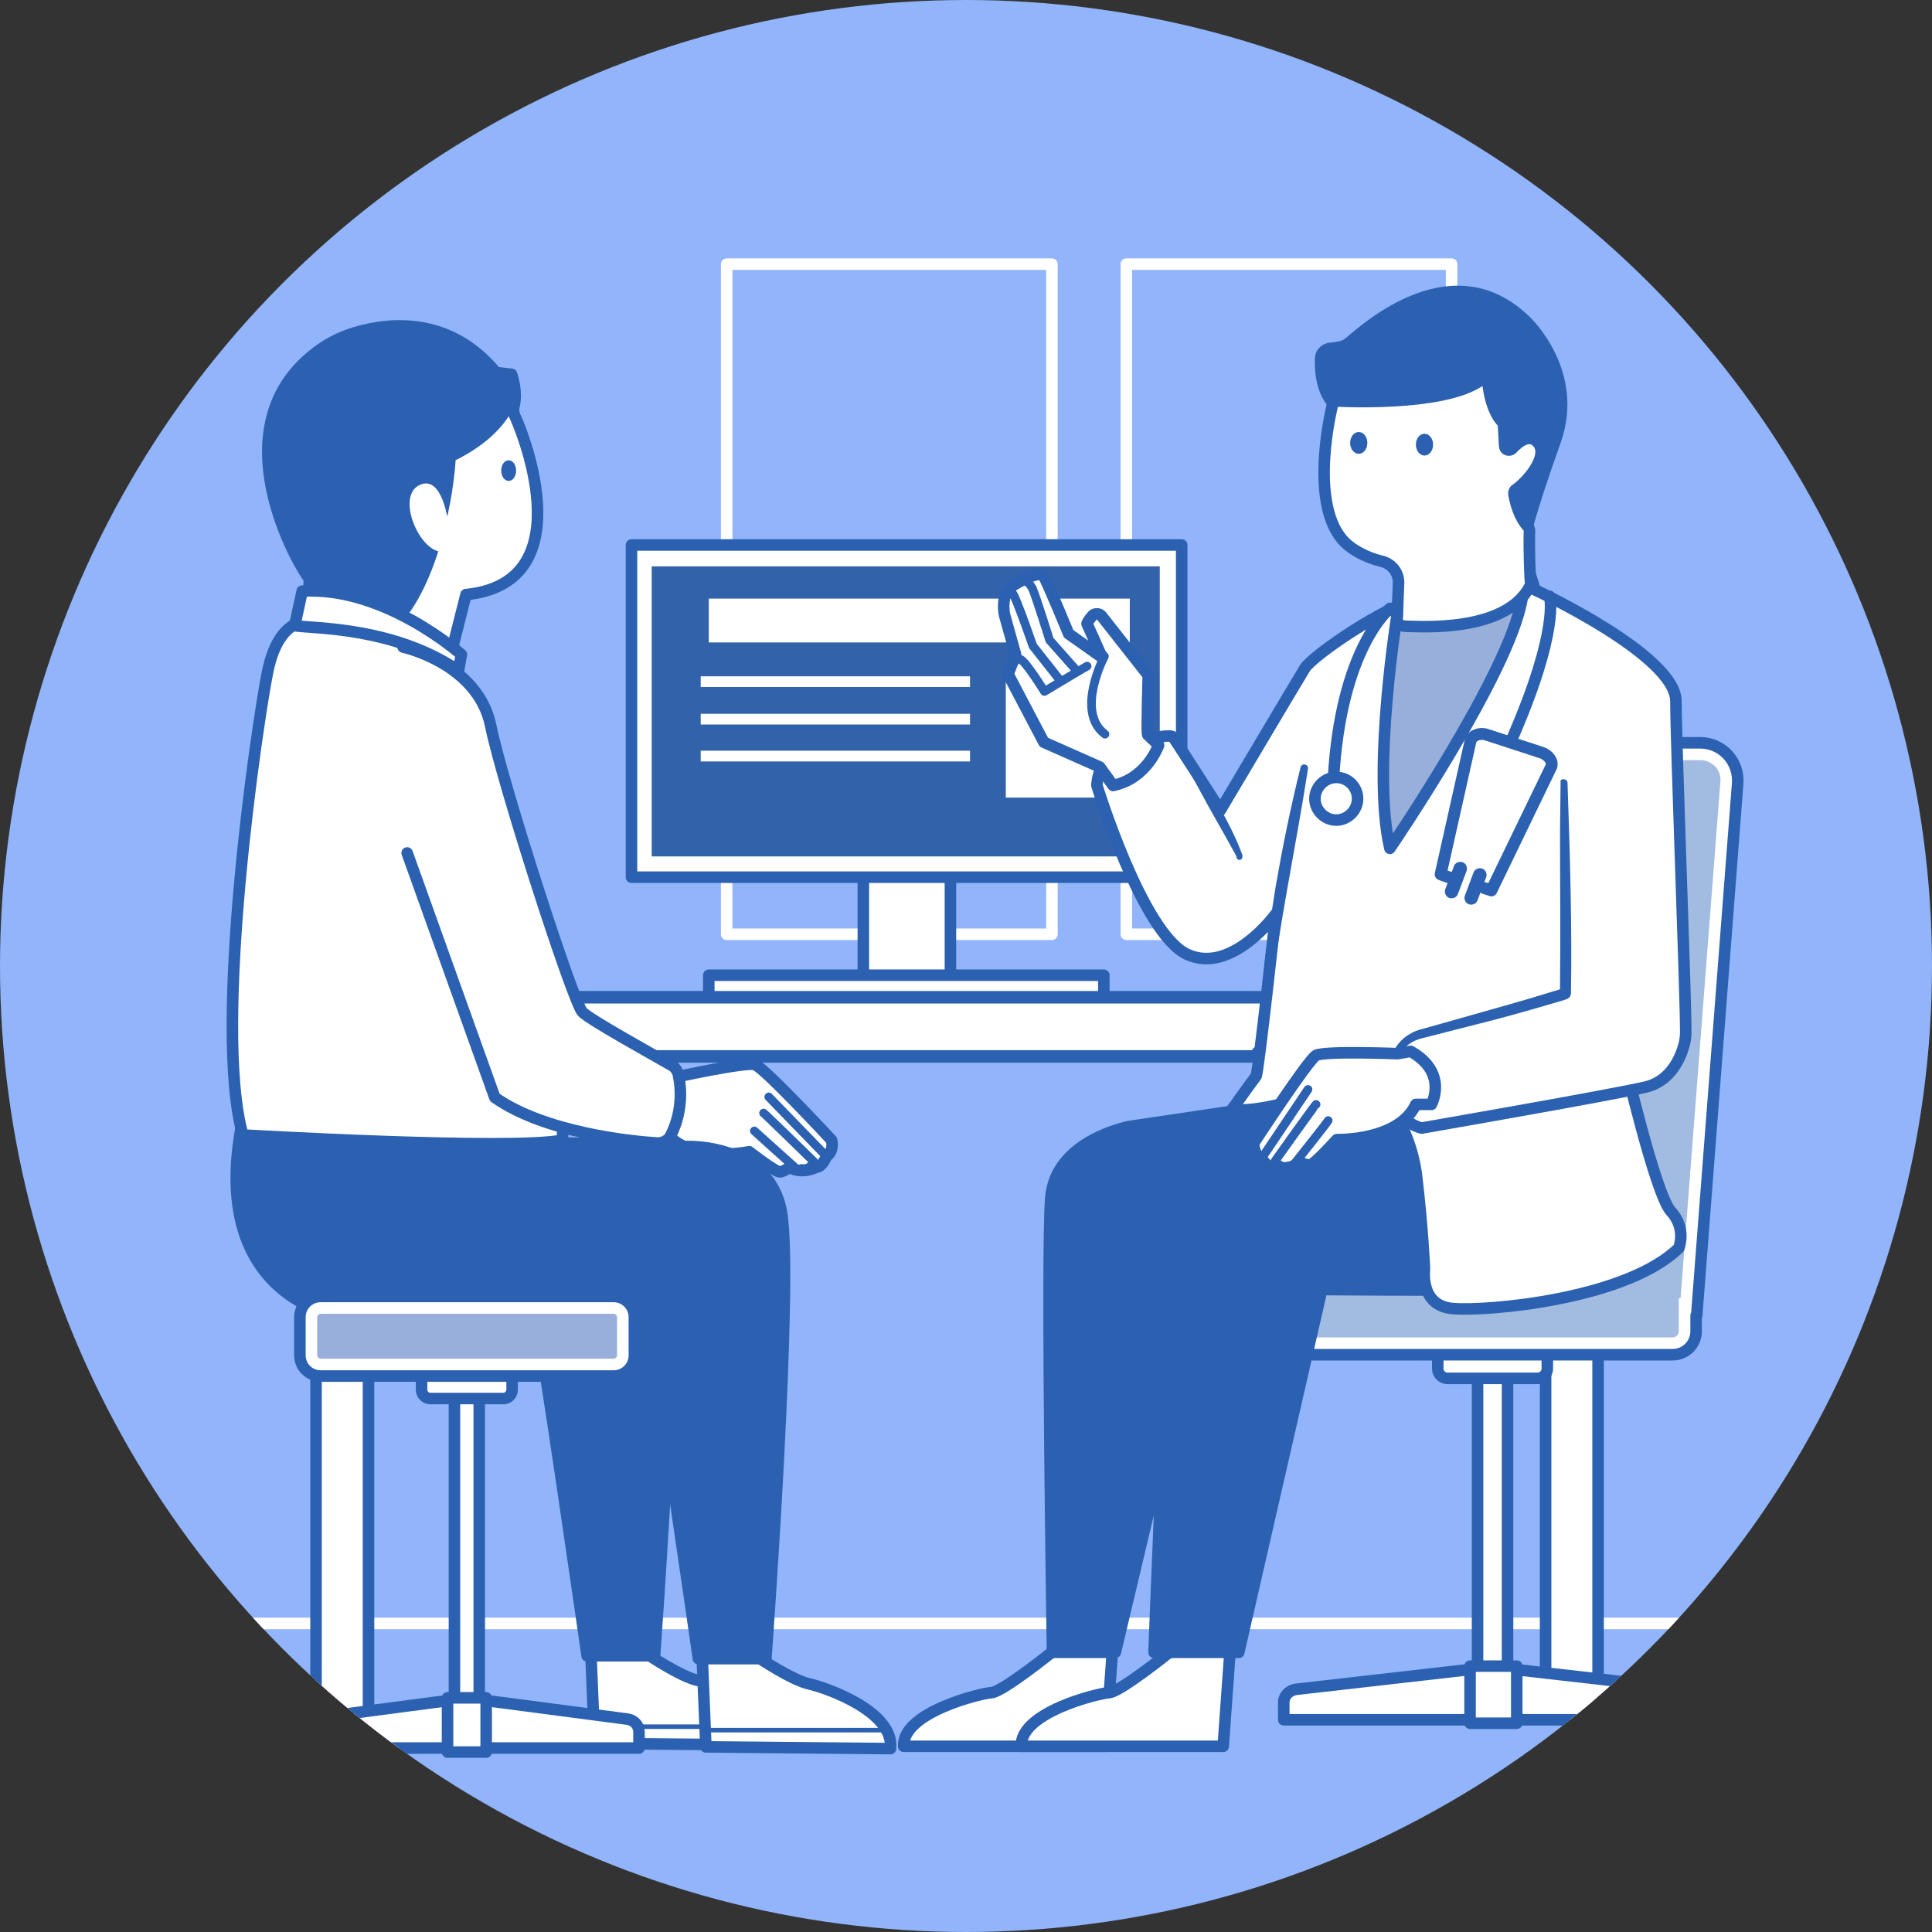 <?xml version="1.0" encoding="utf-8"?>
<!-- Generator: Adobe Illustrator 28.2.0, SVG Export Plug-In . SVG Version: 6.00 Build 0)  -->
<svg version="1.1" id="レイヤー_1" xmlns="http://www.w3.org/2000/svg" xmlns:xlink="http://www.w3.org/1999/xlink" x="0px"
	 y="0px" viewBox="0 0 335 335" enable-background="new 0 0 335 335" xml:space="preserve">
<rect x="0" y="0" width="335" height="335" fill="#333333" stroke="none"/>
<g>
	<defs>
		<circle id="SVGID_1_" cx="167.5" cy="167.5" r="167.5"/>
	</defs>
	<clipPath id="SVGID_00000105408227416386625880000002568441986254998436_">
		<use xlink:href="#SVGID_1_"  overflow="visible"/>
	</clipPath>
	<g clip-path="url(#SVGID_00000105408227416386625880000002568441986254998436_)">
		<rect x="-32.5" y="-32.5" fill="#91B4FA" width="400" height="400"/>
		<g>
			
				<line fill="none" stroke="#FFFFFF" stroke-width="2" stroke-linecap="round" stroke-linejoin="round" stroke-miterlimit="10" x1="380.2" y1="281.5" x2="-45.2" y2="281.5"/>
			<g>
				
					<rect x="126" y="45.8" fill="none" stroke="#FFFFFF" stroke-width="2" stroke-linecap="round" stroke-linejoin="round" stroke-miterlimit="10" width="56.4" height="116.2"/>
				
					<rect x="195.3" y="45.8" fill="none" stroke="#FFFFFF" stroke-width="2" stroke-linecap="round" stroke-linejoin="round" stroke-miterlimit="10" width="56.4" height="116.2"/>
			</g>
			<g>
				
					<rect x="149.7" y="151.8" fill="#FFFFFF" stroke="#2B61B0" stroke-width="2" stroke-linecap="round" stroke-linejoin="round" stroke-miterlimit="10" width="15.1" height="21.2"/>
				<g>
					
						<rect x="109.5" y="94.5" fill="#FFFFFF" stroke="#2B61B0" stroke-width="2" stroke-linecap="round" stroke-linejoin="round" stroke-miterlimit="10" width="95.4" height="57.6"/>
					<rect x="113" y="98.2" fill="#3162AA" width="88.1" height="50.3"/>
					<rect x="122.9" y="103.8" fill="#FFFFFF" width="73" height="7.6"/>
					<rect x="174.4" y="118.2" fill="#FFFFFF" width="20.5" height="20.1"/>
					
						<line fill="none" stroke="#FFFFFF" stroke-width="1.86" stroke-miterlimit="10" x1="168.2" y1="118.2" x2="121.5" y2="118.2"/>
					
						<line fill="none" stroke="#FFFFFF" stroke-width="1.86" stroke-miterlimit="10" x1="168.2" y1="124.7" x2="121.5" y2="124.7"/>
					
						<line fill="none" stroke="#FFFFFF" stroke-width="1.86" stroke-miterlimit="10" x1="168.2" y1="131.1" x2="121.5" y2="131.1"/>
				</g>
				
					<rect x="122.9" y="169.1" fill="#FFFFFF" stroke="#2B61B0" stroke-width="2" stroke-linecap="round" stroke-linejoin="round" stroke-miterlimit="10" width="68.5" height="5.4"/>
			</g>
			<g>
				
					<rect x="268" y="178.6" fill="#FFFFFF" stroke="#2B61B0" stroke-width="2" stroke-linecap="round" stroke-linejoin="round" stroke-miterlimit="10" width="9.1" height="118.8"/>
				
					<rect x="54.8" y="178.6" fill="#FFFFFF" stroke="#2B61B0" stroke-width="2" stroke-linecap="round" stroke-linejoin="round" stroke-miterlimit="10" width="9.1" height="118.8"/>
				
					<rect x="50.2" y="173" fill="#D9CECF" stroke="#2B61B0" stroke-width="2.336" stroke-linecap="round" stroke-linejoin="round" stroke-miterlimit="10" width="231.2" height="10.1"/>
				
					<rect x="89.4" y="173" fill="#FFFFFF" stroke="#2B61B0" stroke-width="2" stroke-linecap="round" stroke-linejoin="round" stroke-miterlimit="10" width="192.1" height="10.1"/>
			</g>
			<g>
				<g>
					
						<path fill="#FFFFFF" stroke="#2B61B0" stroke-width="2" stroke-linecap="round" stroke-linejoin="round" stroke-miterlimit="10" d="
						M117,186.8c0,0,12.3-2.7,13.9-2.2c1.6,0.5,13.3,13.1,13.3,13.1s0.5,1.9-0.9,2.8c0,0-0.7,1.9-1.8,1.9c0,0-2.4,1.3-4.6,0
						c-0.5,0.4-1.3,0.8-1.7,0.8c-0.8,0-5.3-3.5-5.3-3.5s-10.5,2.2-14.6-3.6l-2.7,0.5c0,0-3.9-4.9,1.9-9.7L117,186.8z"/>
					
						<path fill="none" stroke="#2B61B0" stroke-width="1.5" stroke-linecap="round" stroke-linejoin="round" stroke-miterlimit="10" d="
						M130.8,196.1c0.3,0.3,6.9,6.2,6.9,6.2s-2.1,1-3.2,0.7"/>
					
						<path fill="none" stroke="#2B61B0" stroke-width="1.5" stroke-linecap="round" stroke-linejoin="round" stroke-miterlimit="10" d="
						M132.4,193c0.2,0.1,8.7,8.4,8.7,8.4s-0.6,1.5-2.1,1.2"/>
					
						<polyline fill="none" stroke="#2B61B0" stroke-width="1.5" stroke-linecap="round" stroke-linejoin="round" stroke-miterlimit="10" points="
						133.3,190.2 143.3,200.5 142.5,201.7 					"/>
				</g>
				<g>
					<g>
						
							<path fill="#FFFFFF" stroke="#2B61B0" stroke-width="2" stroke-linecap="round" stroke-linejoin="round" stroke-miterlimit="10" d="
							M110.9,274.6l1.3,12.2c0,0,5.9,4,8.9,4.6c3,0.7,14.7,4.8,14,11.2l-32-0.3l-0.9-21.8L110.9,274.6z"/>
						
							<path fill="none" stroke="#2B61B0" stroke-width="0.789" stroke-linecap="round" stroke-linejoin="round" stroke-miterlimit="10" d="
							M134.3,299.4c0.6,1,0.9,2.1,0.8,3.3l-32-0.3l-0.1-3H134.3z"/>
					</g>
					
						<path fill="#2B61B0" stroke="#2B61B0" stroke-width="2" stroke-linecap="round" stroke-linejoin="round" stroke-miterlimit="10" d="
						M80.4,227.1c0.3-5.5,0.5-11,0.6-16.5c0.1-4.3,0-8.6-0.1-12.9l18.9,0.6c0,0,14.3-0.6,16.4,11.4s-2.7,77.4-2.7,77.4h-11.7
						c0,0-8.4-58.7-9-58.8c-0.2,0-5.5,0-12.6,0C80.4,227.8,80.4,227.4,80.4,227.1z"/>
				</g>
				<g>
					<g>
						
							<path fill="#FFFFFF" stroke="#2B61B0" stroke-width="2" stroke-linecap="round" stroke-linejoin="round" stroke-miterlimit="10" d="
							M130.2,275.2l1.3,12.2c0,0,5.9,4,8.9,4.6c3,0.7,14.7,4.8,14,11.2l-32-0.3l-0.9-21.8L130.2,275.2z"/>
						
							<path fill="none" stroke="#2B61B0" stroke-width="0.789" stroke-linecap="round" stroke-linejoin="round" stroke-miterlimit="10" d="
							M153.6,300c0.6,1,0.9,2.1,0.8,3.3l-32-0.3l-0.1-3H153.6z"/>
					</g>
					
						<path fill="#2B61B0" stroke="#2B61B0" stroke-width="2" stroke-linecap="round" stroke-linejoin="round" stroke-miterlimit="10" d="
						M95,198.1l24.1,0.7c0,0,14.3-0.6,16.4,11.4s-2.7,77.4-2.7,77.4h-11.7c0,0-8.4-58.7-9-58.8c-0.5-0.1-50.4,0-50.4,0
						s-26.2-1.5-19.7-34.3s16-9.2,16-9.2L95,198.1z"/>
					
						<path fill="#FFFFFF" stroke="#2B61B0" stroke-width="2" stroke-linecap="round" stroke-linejoin="round" stroke-miterlimit="10" d="
						M54.9,107.8c0,0-6.3-2.1-8.5,8.7c-1.7,8.4-9.6,61.3-4.3,80.3c0,0,46.6,2.7,55.4,0.9l0.3-6l-19.3-67.9c0,0-2.8-12.9-7.3-14.5
						C66.8,107.9,54.9,107.8,54.9,107.8z"/>
					<g>
						
							<path fill="#FFFFFF" stroke="#2B61B0" stroke-width="2" stroke-linecap="round" stroke-linejoin="round" stroke-miterlimit="10" d="
							M78.4,112.6c-0.5,0.5-0.2,0.8-0.5,1.4L78.4,112.6L52.6,107c0,0,1.6-6.4,0.8-7c-0.7-0.6-17.2-27.1,3.2-40.1
							c1.3-0.8,2.6-1.4,4-1.9c5-1.7,16.6-4.1,25.4,6.6l2.7,0.3c0,0,1.1,3,0.4,5.6c0,0-0.2,1,0.2,1.7s12.7,28.8-8.5,30.9L78.4,112.6z
							"/>
						<path fill="#2B61B0" d="M56.6,59.8c1.3-0.8,2.6-1.4,4-1.9c5-1.7,16.6-4.1,25.4,6.6l2.7,0.3c0,0,1.1,3,0.4,5.7v0.1
							c-1.4,2.9-4.3,6.3-10.1,9.2c0,0-0.2,4.2-1.4,9.6h-0.1c0,0-1.2-7.5-5.1-5.1c-3.3,2.1-0.1,10.3,3.6,11.3
							c-1.8,5.6-4.5,11.3-8.8,14.8l-14.7-3.2c0,0,1.6-6.4,0.8-7C52.6,99.2,36.2,72.8,56.6,59.8z"/>
						
							<path fill="#FFFFFF" stroke="#2B61B0" stroke-width="2" stroke-linecap="round" stroke-linejoin="round" stroke-miterlimit="10" d="
							M79.5,116.3l0.5-2.8c0,0-13.3-11.9-27.6-11l-1.3,6C54.6,109,68.3,108.7,79.5,116.3z"/>
					</g>
					
						<path fill="#FFFFFF" stroke="#2B61B0" stroke-width="2" stroke-linecap="round" stroke-linejoin="round" stroke-miterlimit="10" d="
						M69.9,112.2c0,0,13,2.8,15.2,13.7c2,9.9,14.3,48,15.9,49.6c1.4,1.4,12.3,7.4,15.4,9.2c0.6,0.3,1,0.9,1.2,1.5
						c0.4,1.9,1,6.1-1.3,10.7c-0.4,0.8-1.3,1.3-2.3,1.3c-4.7-0.3-19.5-1.8-28.2-7.9l-15.2-42.4"/>
				</g>
				<g>
					
						<path fill="#FFFFFF" stroke="#2B61B0" stroke-width="2" stroke-linecap="round" stroke-linejoin="round" stroke-miterlimit="10" d="
						M79.1,303.1H51.2v-2.8c0-1.1,0.8-2,1.9-2.2l25.9-3.4L79.1,303.1L79.1,303.1z"/>
					
						<path fill="#FFFFFF" stroke="#2B61B0" stroke-width="2" stroke-linecap="round" stroke-linejoin="round" stroke-miterlimit="10" d="
						M82.9,303.1h27.9v-2.8c0-1.1-0.8-2-1.9-2.2L83,294.7L82.9,303.1L82.9,303.1z"/>
					
						<rect x="78.8" y="241.1" fill="#FFFFFF" stroke="#2B61B0" stroke-width="2" stroke-linecap="round" stroke-linejoin="round" stroke-miterlimit="10" width="4.3" height="62.1"/>
					
						<path fill="#FFFFFF" stroke="#2B61B0" stroke-width="2" stroke-linecap="round" stroke-linejoin="round" stroke-miterlimit="10" d="
						M87.3,242.5H74.6c-0.8,0-1.5-0.7-1.5-1.5v-5.8c0-0.8,0.7-1.5,1.5-1.5h12.7c0.8,0,1.5,0.7,1.5,1.5v5.8
						C88.8,241.8,88.1,242.5,87.3,242.5z"/>
					
						<rect x="77.6" y="294.4" fill="#FFFFFF" stroke="#2B61B0" stroke-width="2" stroke-linecap="round" stroke-linejoin="round" stroke-miterlimit="10" width="6.7" height="9.4"/>
					
						<path fill="#FFFFFF" stroke="#2B61B0" stroke-width="2" stroke-linecap="round" stroke-linejoin="round" stroke-miterlimit="10" d="
						M106.4,238.6H55.6c-2,0-3.6-1.6-3.6-3.6v-6.6c0-2,1.6-3.6,3.6-3.6h50.8c2,0,3.6,1.6,3.6,3.6v6.6
						C110,237,108.4,238.6,106.4,238.6z"/>
					<path fill="#99AFDB" d="M55.6,235.6c-0.3,0-0.6-0.3-0.6-0.6v-6.6c0-0.3,0.3-0.6,0.6-0.6h50.8c0.3,0,0.6,0.3,0.6,0.6v6.6
						c0,0.3-0.3,0.6-0.6,0.6H55.6z"/>
				</g>
				<ellipse fill="#2B61B0" stroke="#2B61B0" stroke-width="0.384" stroke-miterlimit="10" cx="88.2" cy="81.6" rx="1.1" ry="1.6"/>
			</g>
			<g>
				<g>
					
						<path fill="#FFFFFF" stroke="#2B61B0" stroke-width="2" stroke-linecap="round" stroke-linejoin="round" stroke-miterlimit="10" d="
						M261.1,298.2H295v-3c0-1.2-1-2.2-2.3-2.3l-31.6-3.6V298.2z"/>
					
						<path fill="#FFFFFF" stroke="#2B61B0" stroke-width="2" stroke-linecap="round" stroke-linejoin="round" stroke-miterlimit="10" d="
						M256.5,298.2h-33.9v-3c0-1.2,1-2.2,2.3-2.3l31.6-3.6V298.2z"/>
					
						<rect x="256.2" y="237.5" fill="#FFFFFF" stroke="#2B61B0" stroke-width="2" stroke-linecap="round" stroke-linejoin="round" stroke-miterlimit="10" width="5.2" height="60.7"/>
					
						<path fill="#FFFFFF" stroke="#2B61B0" stroke-width="2" stroke-linecap="round" stroke-linejoin="round" stroke-miterlimit="10" d="
						M251,239h15.6c0.9,0,1.7-0.7,1.7-1.7v-5.9c0-0.9-0.7-1.7-1.7-1.7H251c-0.9,0-1.7,0.7-1.7,1.7v5.9
						C249.3,238.3,250.1,239,251,239z"/>
					
						<rect x="254.9" y="288.9" fill="#FFFFFF" stroke="#2B61B0" stroke-width="2" stroke-linecap="round" stroke-linejoin="round" stroke-miterlimit="10" width="8.1" height="9.9"/>
					
						<path fill="#FFFFFF" stroke="#2B61B0" stroke-width="2" stroke-linecap="round" stroke-linejoin="round" stroke-miterlimit="10" d="
						M294.8,128.8h-50.6c-3.4,0-6.3,2.6-6.5,6l-6.6,85.4h-3.5c-2.3,0-4.1,1.8-4.1,4.1v6.5c0,2.3,1.8,4.1,4.1,4.1H290
						c2.3,0,4.1-1.8,4.1-4.1v-2.7h0.1l7.1-92.2C301.6,132,298.6,128.8,294.8,128.8z"/>
					<path fill="#A2BBE1" d="M227.6,231.9c-0.6,0-1.1-0.5-1.1-1.1v-6.5c0-0.6,0.5-1.1,1.1-1.1h6.3l6.8-88.1c0.1-1.8,1.7-3.3,3.5-3.3
						h50.6c1,0,1.9,0.4,2.6,1.1s1,1.7,0.9,2.7l-6.9,89.5h-0.3v5.7c0,0.6-0.5,1.1-1.1,1.1L227.6,231.9L227.6,231.9z"/>
				</g>
				
					<path fill="#FFFFFF" stroke="#2B61B0" stroke-width="2" stroke-linecap="round" stroke-linejoin="round" stroke-miterlimit="10" d="
					M184.3,278.3l-1.8,8.1c0,0-8.7,7-10.6,7.1c-1.8,0.1-15.5,3.4-15.2,9.3h35l1.6-22.3L184.3,278.3z"/>
				
					<path fill="#FFFFFF" stroke="#2B61B0" stroke-width="2" stroke-linecap="round" stroke-linejoin="round" stroke-miterlimit="10" d="
					M204.7,278.3l-1.8,8.1c0,0-8.7,7-10.6,7.1c-1.8,0.1-15.5,3.4-15.2,9.3h35l1.6-22.3L204.7,278.3z"/>
				
					<path fill="#2B61B0" stroke="#2B61B0" stroke-width="2" stroke-linecap="round" stroke-linejoin="round" stroke-miterlimit="10" d="
					M218,182.5l3,9.1l-25,3.7c0,0-13,2.3-13.8,12.4s0.3,78.8,0.3,78.8h10.9l14.4-60.7c24-3.1,23.2-3,24.8-3.3
					c1.1-0.2,2.5-19.4,2.4-20.1s-3.2-5.6-3.7-6.3s-5.9-10.7-6.3-11.7C224.7,183.3,218,182.5,218,182.5z"/>
				
					<path fill="#2B61B0" stroke="#2B61B0" stroke-width="2" stroke-linecap="round" stroke-linejoin="round" stroke-miterlimit="10" d="
					M239.4,182.5l3,9.1l-25,3.7c0,0-13,2.3-13.8,12.4s-3.5,78.8-3.5,78.8h14.7l14.4-62.9c0,0,23.7,0.2,24.8,0s2.5-22.7,2.4-23.4
					s-3.2-2.3-3.7-3s-5.9-11.8-6.3-12.8C246.1,183.3,239.4,182.5,239.4,182.5z"/>
				
					<path fill="#FFFFFF" stroke="#2B61B0" stroke-width="2" stroke-linecap="round" stroke-linejoin="round" stroke-miterlimit="10" d="
					M266.5,183.3l-27.3,5.9c0,0,5.2,5.5,6.4,14.5c1.1,9.1,1.4,16.4,1.4,16.4s-0.9,6.4,5,6.8c5.9,0.5,30-1.6,39.1-10.5
					c0,0,1.4-3.4-1.4-6.4c-2.7-3-8.2-26.8-8.2-26.8h-15V183.3z"/>
				<g>
					<g>
						
							<path fill="#FFFFFF" stroke="#2B61B0" stroke-width="2" stroke-linecap="round" stroke-linejoin="round" stroke-miterlimit="10" d="
							M264.1,95.8l2.1,6.5c0,0,24.4,11.3,24.4,19.3c0,7.3,1.7,50.5,1.7,57.3c0,0.8-0.1,1.6-0.3,2.3c-0.6,2.2-2.3,6.3-6.7,7.3
							c-6,1.4-38.8,7.1-38.8,7.1s-3.5-0.7-3.8-4l-10.4-3.4c0,0-12.2,4.9-18.7,4.2c0,0,3.8-5.3,4.2-5.8s3.4-28.1,3.4-28.1
							s-7.6,10.5-15.3,7c-7.8-3.5-15.7-29.3-15.7-29.3s0-4.8,4.6-6.6s8.2-2.3,8.6-1.8c0.4,0.5,8.2,12.7,8.2,12.7
							s13.4-22.6,14.7-24.7c1.4-2.1,13.7-10.8,20.9-12.5C254.5,101.6,264.1,95.8,264.1,95.8z"/>
						<g>
							
								<path fill="#FFFFFF" stroke="#2B61B0" stroke-width="2" stroke-linecap="round" stroke-linejoin="round" stroke-miterlimit="10" d="
								M199.1,117.1l-8.1-10.3c-0.4-0.5-1.3-0.5-1.7,0.1c-0.5,0.6-0.9,1.2-0.8,1.3c0.1,0.2,1.9,4.2,2.6,5.8l-5.8-4.1
								c0,0-3.9-9.5-4.4-10.1c-0.6-0.6-2.8,0.2-5.2,1.7s-1.5,5.2-1.5,5.2l1.9,6.8l-1.3,3.4l6.2,11.8l9.7,4.3l2.3,3.2
								c5.9-1.2,7.9-7,7.9-7s-1.6-1.5-1.9-1.8C198.8,126.9,199.1,117.1,199.1,117.1z"/>
							
								<path fill="none" stroke="#2B61B0" stroke-width="1.5" stroke-linecap="round" stroke-linejoin="round" stroke-miterlimit="10" d="
								M190.3,112.6l1.2,1.2c0,0-5.1,9.6,0.1,13.5"/>
							
								<path fill="none" stroke="#2B61B0" stroke-width="1.5" stroke-linecap="round" stroke-linejoin="round" stroke-miterlimit="10" d="
								M174.9,116.7c0,0,1-2.8,2-2.4s4.2,5.6,4.2,5.6s5.8-3.5,7.4-4.4"/>
							
								<path fill="none" stroke="#2B61B0" stroke-width="1.5" stroke-linecap="round" stroke-linejoin="round" stroke-miterlimit="10" d="
								M174.8,103.1c0,0,0.2-0.9,0.8-0.2c0.6,0.7,3.5,9.1,3.5,9.1l4.5,5.7"/>
							
								<path fill="none" stroke="#2B61B0" stroke-width="1.5" stroke-linecap="round" stroke-linejoin="round" stroke-miterlimit="10" d="
								M177.3,100.5c0,0,1,0.2,1.7,1.5c0.6,1.3,3,9,3,9l4.7,5.3"/>
						</g>
						
							<path fill="#99AFDB" stroke="#2B61B0" stroke-width="2" stroke-linecap="round" stroke-linejoin="round" stroke-miterlimit="10" d="
							M242.4,105.6c0,0-4.6,27.8-1.4,41.5c0,0,20.7-30.3,22.9-43.2L242.4,105.6z"/>
						<g>
							<path fill="#2B61B0" d="M232.5,72c-4-1.7-4.6-6.7-4.5-9.8c0-1.5,1.2-2.7,2.7-2.8c0.9-0.1,1.9-0.2,2.4-0.6
								c1.3-0.8,18-17.7,32.2-3.8c0,0,9.8,9.2,5.3,21.8S265,94.3,265.1,95c0.1,0.6-31.6-9.8-31.6-9.8L232.5,72z"/>
							<g>
								<g>
									<g>
										<g>
											
												<path fill="#FFFFFF" stroke="#2B61B0" stroke-width="2" stroke-linecap="round" stroke-linejoin="round" stroke-miterlimit="10" d="
												M265,91.4c-1.7-1.8-2.3-4.6-2.5-5.8c0-0.3,0.1-0.6,0.3-0.7c1.6-1,5.9-5.6,3.9-8.1c-1.4-1.7-3.3-0.3-4.5,1
												c-0.5,0.5-1.3,0.2-1.3-0.5l-0.2-3.6c0-0.2-0.1-0.3-0.2-0.5c-1.7-1.8-2.3-4.9-2.5-6.8c-0.1-0.6-0.8-0.9-1.2-0.5
												c-6.6,4.8-25.7,3.6-25.7,3.6c0,0.1-0.1,0.7-0.1,0.9c0,0-4.1,16.2,1.7,23.1c1.4,1.7,4.2,3.2,6.8,3.8c1.8,0.4,3.1,2,3,3.9
												c-0.1,2.3-0.2,5.1-0.2,5.6c-0.1,0.8-0.2,1.8,1.7,1.8s17.1,1.2,21.3-7c0.1-0.1,0.1-0.3,0.1-0.4c-0.1-1-0.3-5.6-0.2-9.3
												C265.2,91.8,265.1,91.6,265,91.4z"/>
										</g>
									</g>
								</g>
							</g>
						</g>
						<g>
							<path fill="#2B61B0" d="M271.8,135.7c0.4,11.8,0.8,24.6,0.6,36.4c0,0.4-0.1,0.8-0.5,1c-0.2,0.2-0.5,0.2-0.7,0.3
								c-0.3,0.1-2.3,0.7-2.7,0.8c-4.1,1.2-8.7,2.5-12.8,3.5l-8.6,2.2c-1.4,0.3-2.6,0.8-3.5,1.8c-0.9,0.9-1.2,2.2-1,3.6
								c0.1,0.8-1.1,1-1.3,0.2c-0.7-3.5,2.2-6.4,5.4-7.1l8.5-2.4c2.8-0.8,10-2.8,12.8-3.7c0.6-0.2,2.4-0.7,2.9-0.9l0,0h-0.1
								c-0.2,0.1-0.3,0.4-0.3,0.5c0-0.2,0-0.7,0-0.9c0.1-8.5,0-18,0-26.6l0.1-8.9C270.5,135,271.7,134.9,271.8,135.7L271.8,135.7z"
								/>
						</g>
						<g>
							<path fill="#2B61B0" d="M226.8,133.3c-2.1,13.6-5.2,27.8-6.7,41.5c-0.1,0.8-1.3,0.7-1.3-0.1c0.1-7.1,1.3-14,2.4-21
								c1.2-6.9,2.6-13.8,4.3-20.6C225.7,132.2,226.9,132.5,226.8,133.3L226.8,133.3z"/>
						</g>
						<g>
							<path fill="#2B61B0" d="M206.6,132.2c3.3,5.1,6.7,10.3,8.8,16c0.1,0.4,0,1-0.6,0.9c-0.3-0.1-0.4-0.3-0.4-0.6v0.1
								c0-0.1-0.1-0.2-0.1-0.3c-1.9-3.5-4.5-7.9-6.4-11.5c-0.7-1.3-1.5-2.7-2.1-4.1C205.4,132.2,206.2,131.7,206.6,132.2
								L206.6,132.2z"/>
						</g>
						<g>
							
								<path fill="#FFFFFF" stroke="#2B61B0" stroke-width="2" stroke-linecap="round" stroke-linejoin="round" stroke-miterlimit="10" d="
								M242.3,182.7c0,0-12.6-0.5-14.1,0.3c-1.4,0.8-10.8,15.2-10.8,15.2s-0.1,2,1.3,2.6c0,0,1,1.7,2.1,1.5c0,0,2.6,0.9,4.5-0.8
								c0.6,0.3,1.4,0.5,1.9,0.5c0.8-0.2,4.6-4.4,4.6-4.4s10.7,0.3,13.7-6.1h2.7c0,0,3-5.5-3.6-9.2L242.3,182.7z"/>
							
								<path fill="none" stroke="#2B61B0" stroke-width="1.5" stroke-linecap="round" stroke-linejoin="round" stroke-miterlimit="10" d="
								M230.3,194.3c-0.2,0.4-5.7,7.3-5.7,7.3s2.3,0.6,3.3,0.1"/>
							
								<path fill="none" stroke="#2B61B0" stroke-width="1.5" stroke-linecap="round" stroke-linejoin="round" stroke-miterlimit="10" d="
								M228.2,191.5c-0.2,0.1-7.1,9.8-7.1,9.8s0.9,1.3,2.3,0.9"/>
							
								<polyline fill="none" stroke="#2B61B0" stroke-width="1.5" stroke-linecap="round" stroke-linejoin="round" stroke-miterlimit="10" points="
								226.8,188.9 218.8,200.8 219.8,201.8 							"/>
						</g>
					</g>
					
						<path fill="none" stroke="#2B61B0" stroke-width="2" stroke-linecap="round" stroke-linejoin="round" stroke-miterlimit="10" d="
						M241,105.5c0,0-8.6,6.8-9.8,29.9"/>
					
						<path fill="#FFFFFF" stroke="#2B61B0" stroke-width="2" stroke-linecap="round" stroke-linejoin="round" stroke-miterlimit="10" d="
						M235.4,138.5c0,2-1.7,3.7-3.7,3.7s-3.7-1.7-3.7-3.7s1.7-3.7,3.7-3.7C233.8,134.8,235.4,136.5,235.4,138.5z"/>
					
						<path fill="none" stroke="#2B61B0" stroke-width="2" stroke-linecap="round" stroke-linejoin="round" stroke-miterlimit="10" d="
						M268.7,103.4c0,0,1.8,5.7-6.6,24.9"/>
					
						<path fill="none" stroke="#2B61B0" stroke-width="2.058" stroke-linecap="round" stroke-linejoin="round" stroke-miterlimit="10" d="
						M251.5,152.2c-1-0.3-1.7-0.6-1.7-0.6l5.2-23.2c0.3-0.9,1.6-1.4,2.8-1l9.5,3.1c1.2,0.4,2,1.5,1.7,2.4l-10.4,21.5
						c0,0-0.5-0.2-1.2-0.4"/>
					<path fill="#2B61B0" d="M251.3,155.7L251.3,155.7c-0.6-0.2-0.9-0.9-0.7-1.5l1.5-4c0.2-0.6,0.9-0.9,1.5-0.7l0,0
						c0.6,0.2,0.9,0.9,0.7,1.5l-1.5,4C252.6,155.6,251.9,155.9,251.3,155.7z"/>
					<path fill="#2B61B0" d="M254.7,156.8L254.7,156.8c-0.6-0.2-0.9-0.9-0.7-1.5l1.5-4c0.2-0.6,0.9-0.9,1.5-0.7l0,0
						c0.6,0.2,0.9,0.9,0.7,1.5l-1.5,4C256,156.7,255.3,157,254.7,156.8z"/>
				</g>
				
					<ellipse fill="#2B61B0" stroke="#2B61B0" stroke-width="0.384" stroke-miterlimit="10" cx="235.6" cy="76.8" rx="1.3" ry="1.7"/>
				<ellipse fill="#2B61B0" stroke="#2B61B0" stroke-width="0.384" stroke-miterlimit="10" cx="247" cy="77.1" rx="1.3" ry="1.7"/>
			</g>
		</g>
	</g>
</g>
</svg>
